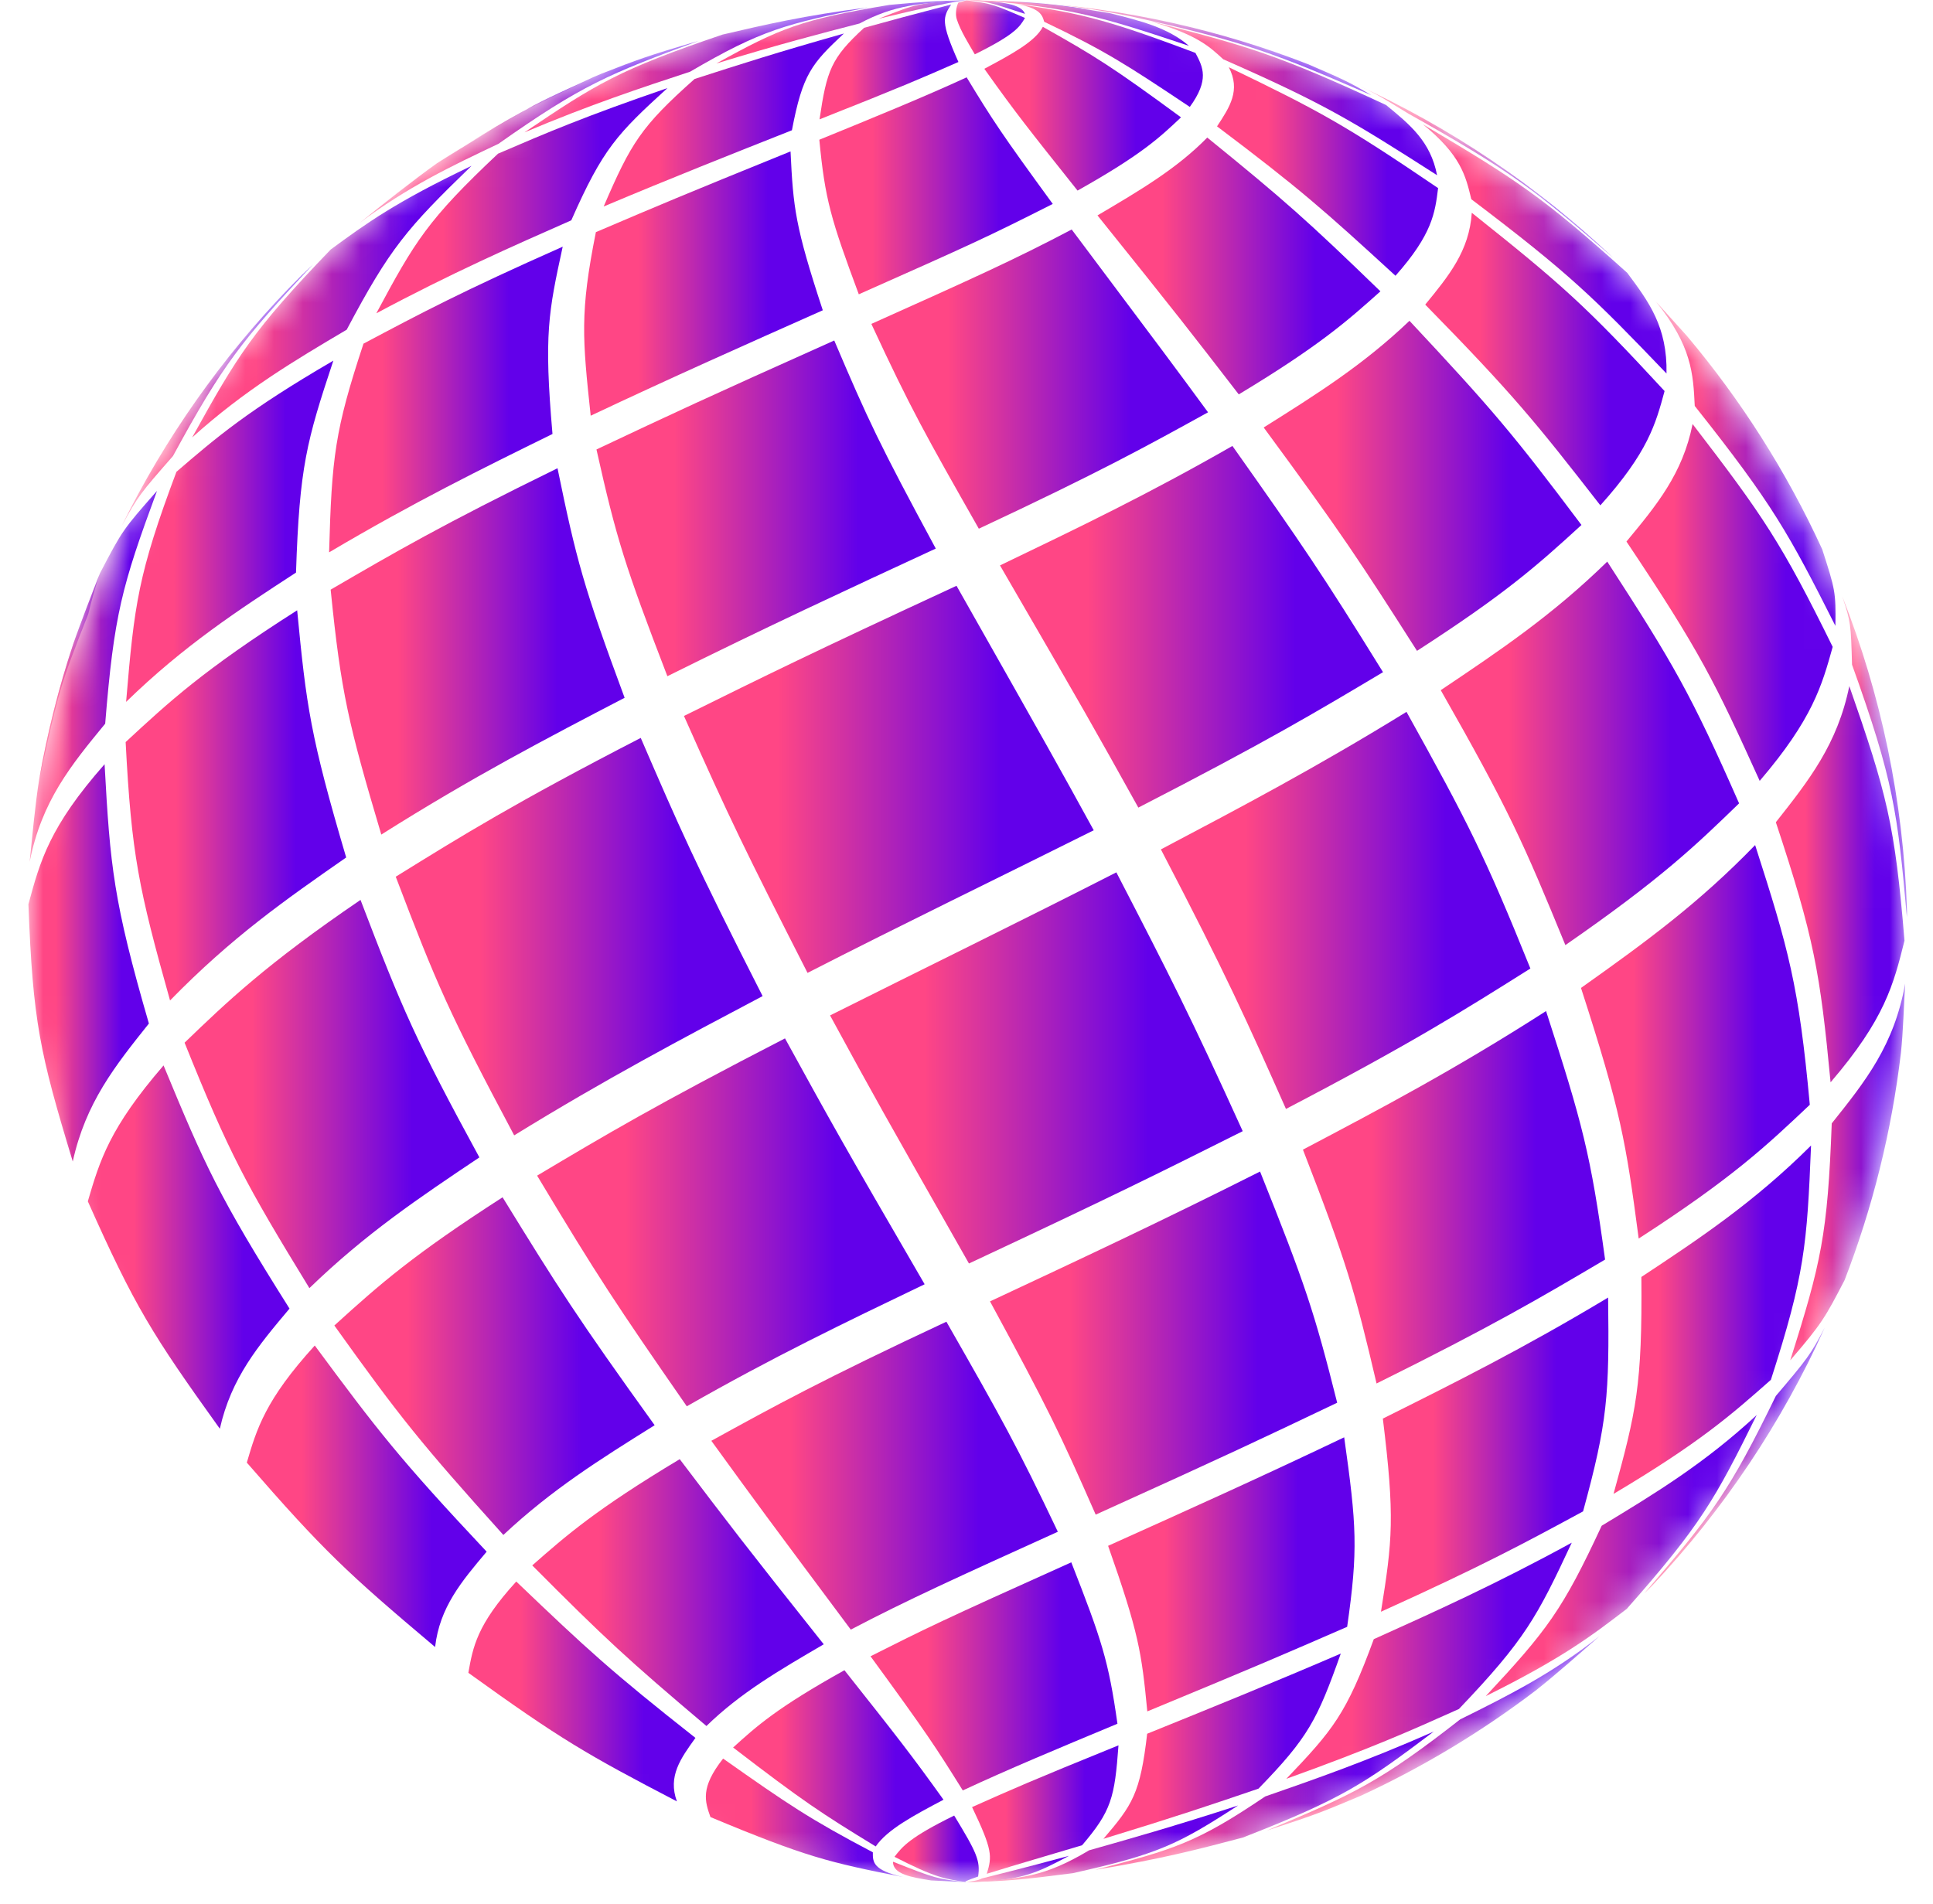 <svg width="67" height="66" viewBox="0 0 67 66" fill="none" xmlns="http://www.w3.org/2000/svg">
<mask id="mask0_15_1597" style="mask-type:luminance" maskUnits="userSpaceOnUse" x="0" y="0" width="67" height="66">
<path d="M33.5 65.25C31.698 65.25 29.931 65.104 28.209 64.823C26.487 64.542 24.81 64.126 23.189 63.587C21.569 63.047 20.005 62.384 18.509 61.609C17.013 60.834 15.584 59.946 14.235 58.957C12.885 57.967 11.614 56.877 10.433 55.696C9.253 54.516 8.162 53.245 7.173 51.896C6.183 50.546 5.295 49.118 4.52 47.622C3.744 46.126 3.081 44.562 2.541 42.942C2.11 41.452 1.616 39.442 1.305 37.922C1.024 36.2 0.878 34.433 0.878 32.631C0.878 30.83 1.024 29.063 1.305 27.34C1.586 25.619 2.002 23.942 2.541 22.321C3.079 20.895 3.871 19.02 4.52 17.641C5.295 16.144 6.183 14.716 7.173 13.366C8.162 12.017 9.253 10.746 10.433 9.565C11.614 8.384 12.885 7.294 14.235 6.304C15.485 5.459 17.168 4.345 18.509 3.651C19.863 2.951 21.761 2.206 23.189 1.673C24.642 1.131 26.689 0.746 28.209 0.437C28.984 0.279 30.04 0.21 30.825 0.118C31.623 0.025 32.698 -0.022 33.5 0.01C35.092 0.074 37.219 0.186 38.791 0.437C39.562 0.56 40.589 0.742 41.339 0.958C42.815 1.384 44.776 1.992 46.197 2.573C48.91 3.682 51.813 5.55 52.766 6.304C53.943 7.237 55.504 8.502 56.567 9.565C57.629 10.628 58.898 12.186 59.828 13.366C59.848 13.393 61.957 16.121 63.558 19.934C64.152 21.35 64.748 23.317 65.173 24.793C65.39 25.542 65.538 26.576 65.695 27.34C65.976 29.062 66.121 30.83 66.121 32.631C66.057 34.222 66.01 36.361 65.695 37.922C65.54 38.687 65.39 39.72 65.173 40.469C64.748 41.945 64.146 43.909 63.558 45.328C62.978 46.728 62.081 48.557 61.234 49.813C60.812 50.438 60.296 51.305 59.828 51.895C58.894 53.072 57.629 54.634 56.567 55.696C55.504 56.758 53.942 58.023 52.766 58.956C52.175 59.425 51.308 59.941 50.683 60.363C49.426 61.21 47.597 62.106 46.197 62.686C44.778 63.274 42.815 63.876 41.339 64.302C40.589 64.517 39.556 64.668 38.791 64.823C37.23 65.138 35.092 65.218 33.5 65.25Z" fill="white"/>
</mask>
<g mask="url(#mask0_15_1597)">
<path d="M18.509 3.651C17.489 4.231 16.136 5.016 15.152 5.656C17.632 4.096 17.781 4.003 19.648 3.115C20.003 2.946 20.474 2.715 20.835 2.56C20.137 2.887 19.187 3.284 18.509 3.651Z" fill="url(#paint0_linear_15_1597)"/>
<path d="M2.541 22.322C2.036 23.839 1.639 25.407 1.36 27.015C2.045 23.912 2.072 23.791 3.057 21.294C3.168 20.859 3.312 20.277 3.475 19.859C3.194 20.597 2.792 21.572 2.541 22.322Z" fill="url(#paint1_linear_15_1597)"/>
</g>
<mask id="mask1_15_1597" style="mask-type:luminance" maskUnits="userSpaceOnUse" x="0" y="0" width="67" height="66">
<path d="M33.5 65.25C31.698 65.25 29.931 65.104 28.209 64.823C26.487 64.542 24.81 64.126 23.189 63.587C21.569 63.047 20.005 62.384 18.509 61.609C17.013 60.834 15.584 59.946 14.235 58.957C12.885 57.967 11.614 56.877 10.433 55.696C9.253 54.516 8.162 53.245 7.173 51.896C6.183 50.546 5.295 49.118 4.52 47.622C3.744 46.126 3.081 44.562 2.541 42.942C2.11 41.452 1.616 39.442 1.305 37.922C1.024 36.2 0.878 34.433 0.878 32.631C0.878 30.83 1.024 29.063 1.305 27.34C1.586 25.619 2.002 23.942 2.541 22.321C3.079 20.895 3.871 19.02 4.52 17.64C5.295 16.144 6.183 14.716 7.173 13.366C8.162 12.017 9.253 10.746 10.433 9.565C11.614 8.384 12.885 7.294 14.235 6.304C15.485 5.459 17.168 4.344 18.509 3.651C19.863 2.951 21.741 2.146 23.189 1.673C24.664 1.191 26.678 0.684 28.209 0.437C29.781 0.183 31.909 0.074 33.5 0.01C51.512 0.01 66.117 14.617 66.117 32.632C66.117 50.647 51.512 65.25 33.5 65.25Z" fill="white"/>
</mask>
<g mask="url(#mask1_15_1597)">
<path d="M33.38 0.02L33.499 0.01L33.38 0.02Z" fill="url(#paint2_linear_15_1597)"/>
<path d="M30.451 0.651C31.789 0.118 31.842 0.097 33.499 0.01L33.183 0.05C32.711 0.137 32.065 0.257 30.451 0.651Z" fill="url(#paint3_linear_15_1597)"/>
<path d="M24.829 2.201C27.054 0.968 27.757 0.681 30.83 0.169C32.074 0.057 32.37 0.031 33.498 0.01C31.895 0.109 31.012 0.163 29.792 0.814C28.503 1.147 27.04 1.524 24.829 2.201Z" fill="url(#paint4_linear_15_1597)"/>
<path d="M18.179 4.589C20.671 2.902 21.47 2.411 25.042 1.199C26.547 0.848 27.847 0.544 30.074 0.257C27.245 0.825 26.403 1.033 23.917 2.487C22.226 3.043 20.477 3.619 18.179 4.589Z" fill="url(#paint5_linear_15_1597)"/>
<path d="M12.464 7.729C13.257 7.09 14.322 6.247 15.151 5.656C16.145 5.033 17.479 4.213 18.508 3.651C19.206 3.324 20.124 2.86 20.834 2.56C22.115 2.061 22.42 1.942 24.216 1.416C21.102 2.564 20.168 2.948 17.277 4.985C15.652 5.755 14.118 6.483 12.464 7.729Z" fill="url(#paint6_linear_15_1597)"/>
<path d="M11.745 8.322C11.92 8.166 12.096 8.011 12.274 7.858L11.856 8.225L11.745 8.322Z" fill="url(#paint7_linear_15_1597)"/>
<path d="M35.527 0.48C34.23 0.058 34.179 0.042 33.498 0.01L33.908 0.017C34.672 0.072 35.394 0.123 35.527 0.48Z" fill="url(#paint8_linear_15_1597)"/>
<path d="M33.788 1.884C33.581 1.529 33.287 1.058 33.163 0.667C33.11 0.502 33.138 0.244 33.218 0.09C33.303 0.067 33.416 0.039 33.499 0.011C34.362 0.129 34.395 0.133 35.527 0.622C35.348 0.926 35.193 1.189 33.788 1.884Z" fill="url(#paint9_linear_15_1597)"/>
<path d="M28.406 4.138C28.656 2.44 28.805 2.016 29.951 0.964C31.026 0.669 31.517 0.534 32.969 0.155C32.688 0.595 32.593 0.744 33.22 2.149C31.931 2.715 31.344 2.973 28.406 4.138Z" fill="url(#paint10_linear_15_1597)"/>
<path d="M20.924 7.159C21.87 4.961 22.218 4.387 24.075 2.738C25.701 2.214 26.875 1.835 29.251 1.161C28.13 2.21 27.821 2.565 27.449 4.516C25.363 5.342 23.206 6.196 20.924 7.159Z" fill="url(#paint11_linear_15_1597)"/>
<path d="M13.044 10.862C14.38 8.365 14.829 7.617 17.262 5.327C18.938 4.607 20.263 4.038 23.135 3.053C21.398 4.636 20.898 5.152 19.802 7.638C17.755 8.54 15.639 9.474 13.044 10.862Z" fill="url(#paint12_linear_15_1597)"/>
<path d="M6.661 15.165C8.239 12.315 8.763 11.454 11.465 8.648C12.711 7.735 13.696 7.014 16.343 5.75C14.089 7.931 13.516 8.604 12.017 11.43C10.2 12.505 8.484 13.521 6.661 15.165Z" fill="url(#paint13_linear_15_1597)"/>
<path d="M4.212 18.247C4.312 18.044 4.414 17.841 4.518 17.641C5.294 16.145 6.182 14.716 7.171 13.367C8.16 12.017 9.251 10.746 10.432 9.565C10.445 9.551 10.459 9.538 10.473 9.525L10.851 9.166C8.374 11.81 7.737 12.608 5.995 15.81C4.869 17.096 4.777 17.201 4.212 18.247Z" fill="url(#paint14_linear_15_1597)"/>
<path d="M37.824 0.335C36.53 0.191 34.799 0.059 33.498 0.01C35.477 0.046 36.022 0.076 37.824 0.335Z" fill="url(#paint15_linear_15_1597)"/>
<path d="M41.209 1.589C38.107 0.551 37.251 0.323 34.396 0.037C34.127 0.028 33.768 0.011 33.498 0.01C36.288 0.121 36.455 0.127 38.459 0.455C39.501 0.713 40.484 0.956 41.209 1.589Z" fill="url(#paint16_linear_15_1597)"/>
<path d="M41.24 3.707C39.031 2.23 38.3 1.76 36.194 0.755C36.109 0.474 36.035 0.232 34.859 0.08C37.356 0.445 38.145 0.592 41.436 1.835C41.698 2.332 41.925 2.762 41.24 3.707Z" fill="url(#paint17_linear_15_1597)"/>
<path d="M37.349 6.607C35.648 4.471 35.191 3.897 34.118 2.385C35.062 1.88 35.877 1.444 36.146 0.93C37.957 1.948 38.569 2.33 40.935 4.068C40.201 4.763 39.566 5.363 37.349 6.607Z" fill="url(#paint18_linear_15_1597)"/>
<path d="M29.767 10.203C28.801 7.605 28.595 6.916 28.399 4.844C30.277 4.077 32.051 3.352 33.505 2.681C34.411 4.175 34.714 4.635 36.49 7.07C34.182 8.237 33.675 8.466 29.767 10.203Z" fill="url(#paint19_linear_15_1597)"/>
<path d="M20.474 14.412C20.19 11.74 20.095 10.84 20.654 8.048C22.924 7.08 23.609 6.788 27.401 5.249C27.495 7.208 27.559 7.841 28.519 10.757C25.819 11.958 23.269 13.092 20.474 14.412Z" fill="url(#paint20_linear_15_1597)"/>
<path d="M11.407 19.149C11.5 15.836 11.605 14.924 12.599 11.914C14.586 10.859 16.021 10.097 19.504 8.552C19.013 10.816 18.848 11.58 19.15 15.045C16.679 16.261 14.345 17.41 11.407 19.149Z" fill="url(#paint21_linear_15_1597)"/>
<path d="M4.371 24.333C4.656 20.94 4.785 19.906 6.115 16.357C7.496 15.169 8.586 14.231 11.554 12.503C10.628 15.295 10.381 16.177 10.26 19.85C8.262 21.151 6.376 22.38 4.371 24.333Z" fill="url(#paint22_linear_15_1597)"/>
<path d="M1.028 29.877C1.118 29.017 1.22 27.868 1.359 27.014C1.638 25.407 2.035 23.839 2.54 22.322C2.819 21.582 3.164 20.586 3.472 19.859C4.241 18.391 4.255 18.363 5.441 17.02C4.22 20.328 3.953 21.305 3.646 25.089C2.465 26.525 1.445 27.766 1.028 29.877Z" fill="url(#paint23_linear_15_1597)"/>
<path d="M45.337 2.225C46.558 2.752 46.746 2.833 47.531 3.299C44.224 1.865 43.195 1.453 39.211 0.57C38.042 0.338 36.937 0.12 34.687 0.031L35.666 0.081C39.057 0.304 42.307 1.044 45.337 2.225Z" fill="url(#paint24_linear_15_1597)"/>
<path d="M49.81 6.074C46.822 4.161 45.895 3.596 42.398 2.054C41.896 1.59 41.462 1.19 39.822 0.723C43.232 1.591 44.279 1.89 48.043 3.641C48.871 4.32 49.587 4.905 49.81 6.074Z" fill="url(#paint25_linear_15_1597)"/>
<path d="M48.369 9.56C45.908 7.303 45.07 6.555 42.184 4.381C42.626 3.709 43.009 3.129 42.592 2.331C45.723 3.841 46.618 4.328 49.846 6.521C49.74 7.378 49.648 8.118 48.369 9.56Z" fill="url(#paint26_linear_15_1597)"/>
<path d="M42.937 13.673C41.251 11.488 40.798 10.901 38.04 7.468C39.512 6.6 40.783 5.852 41.845 4.769C44.527 6.947 45.312 7.645 47.847 10.1C46.722 11.106 45.751 11.976 42.937 13.673Z" fill="url(#paint27_linear_15_1597)"/>
<path d="M33.927 18.329C32.076 15.07 31.578 14.194 30.202 11.229C33.6 9.705 35.151 9.009 37.146 7.956C40.622 12.594 40.622 12.594 41.872 14.294C39.77 15.455 38.109 16.372 33.927 18.329Z" fill="url(#paint28_linear_15_1597)"/>
<path d="M23.132 23.443C21.664 19.629 21.365 18.674 20.674 15.582C23.361 14.315 24.366 13.841 28.916 11.804C30.087 14.558 30.487 15.412 32.435 19.018C29.391 20.428 26.516 21.76 23.132 23.443Z" fill="url(#paint29_linear_15_1597)"/>
<path d="M13.216 28.933C12.078 25.102 11.823 24.038 11.461 20.442C13.705 19.135 15.327 18.19 19.324 16.233C19.974 19.395 20.226 20.349 21.65 24.191C18.946 25.599 16.392 26.928 13.216 28.933Z" fill="url(#paint30_linear_15_1597)"/>
<path d="M5.894 34.684C4.808 30.816 4.556 29.619 4.355 25.726C5.863 24.329 7.053 23.225 10.3 21.158C10.618 24.467 10.752 25.507 11.999 29.727C9.876 31.206 8.043 32.484 5.894 34.684Z" fill="url(#paint31_linear_15_1597)"/>
<path d="M2.522 40.267C1.377 36.5 1.139 35.408 0.985 31.349C1.392 29.848 1.713 28.663 3.625 26.494C3.818 30.031 3.929 31.24 5.161 35.484C3.986 36.956 2.971 38.227 2.522 40.267Z" fill="url(#paint32_linear_15_1597)"/>
<path d="M55.892 8.914L55.913 8.935C53.288 6.655 52.451 5.974 48.817 3.939C47.697 3.252 47.697 3.252 46.975 2.916C50.278 4.417 53.288 6.453 55.892 8.914Z" fill="url(#paint33_linear_15_1597)"/>
<path d="M57.763 12.949C55.224 10.3 54.419 9.5 50.997 6.906C50.8 6.084 50.63 5.376 49.32 4.31C52.623 6.263 53.521 6.871 56.403 9.46C57.151 10.465 57.797 11.332 57.763 12.949Z" fill="url(#paint34_linear_15_1597)"/>
<path d="M55.47 17.52C53.232 14.642 52.451 13.674 49.4 10.56C50.219 9.561 50.926 8.699 51.014 7.377C54.098 9.834 54.943 10.575 57.696 13.557C57.389 14.695 57.124 15.677 55.47 17.52Z" fill="url(#paint35_linear_15_1597)"/>
<path d="M49.115 22.564C47.139 19.465 46.511 18.503 43.801 14.82C45.651 13.658 47.248 12.653 48.854 11.122C51.738 14.206 52.462 15.065 54.815 18.2C53.252 19.633 52.14 20.61 49.115 22.564Z" fill="url(#paint36_linear_15_1597)"/>
<path d="M39.456 27.998C37.894 25.191 37.654 24.759 34.661 19.602C37.414 18.278 39.792 17.135 42.717 15.46C45.157 18.911 45.82 19.885 47.937 23.303C45.593 24.701 43.899 25.712 39.456 27.998Z" fill="url(#paint37_linear_15_1597)"/>
<path d="M27.99 33.728C25.846 29.52 25.288 28.385 23.707 24.821C26.557 23.412 28.127 22.636 33.154 20.308C36.57 26.346 36.57 26.346 37.91 28.784C34.605 30.436 31.279 32.044 27.99 33.728Z" fill="url(#paint38_linear_15_1597)"/>
<path d="M17.822 39.361C15.564 35.118 15.132 34.117 13.717 30.394C16.034 28.957 17.864 27.823 22.209 25.582C23.535 28.65 24.084 29.919 26.433 34.533C23.625 36.017 20.973 37.419 17.822 39.361Z" fill="url(#paint39_linear_15_1597)"/>
<path d="M10.724 44.657C8.513 41.044 7.946 39.999 6.398 36.148C7.854 34.745 9.229 33.422 12.496 31.198C13.948 35.002 14.424 36.098 16.616 40.125C14.507 41.539 12.685 42.76 10.724 44.657Z" fill="url(#paint40_linear_15_1597)"/>
<path d="M7.62 49.532C5.274 46.262 4.673 45.303 3.044 41.648C3.461 40.231 3.79 39.112 5.669 36.937C7.104 40.406 7.58 41.474 10.035 45.367C8.952 46.654 8.016 47.766 7.62 49.532Z" fill="url(#paint41_linear_15_1597)"/>
<path d="M63.161 19.046C63.609 20.439 63.636 20.523 63.617 21.697C61.992 18.477 61.454 17.494 58.742 14.074C58.688 12.958 58.641 11.995 57.398 10.457L58.474 11.65C60.349 13.88 61.931 16.365 63.161 19.046Z" fill="url(#paint42_linear_15_1597)"/>
<path d="M60.993 27.071C59.443 23.649 58.931 22.596 56.375 18.774C57.42 17.514 58.322 16.425 58.667 14.701C61.12 17.895 61.755 18.834 63.523 22.426C63.15 23.767 62.828 24.926 60.993 27.071Z" fill="url(#paint43_linear_15_1597)"/>
<path d="M54.258 32.765C52.8 29.212 52.32 28.11 49.938 23.927C52.011 22.535 53.8 21.333 55.709 19.47C58.009 23.023 58.606 24.05 60.279 27.851C58.776 29.308 57.587 30.458 54.258 32.765Z" fill="url(#paint44_linear_15_1597)"/>
<path d="M44.573 38.445C43.209 35.375 42.524 33.834 40.238 29.447C43.017 27.981 45.641 26.597 48.751 24.679C50.894 28.537 51.453 29.636 53.045 33.576C50.739 35.029 48.917 36.176 44.573 38.445Z" fill="url(#paint45_linear_15_1597)"/>
<path d="M33.585 43.803C30.495 38.362 30.374 38.149 28.771 35.203C32.078 33.547 35.401 31.925 38.694 30.243C40.548 33.825 41.28 35.264 43.074 39.216C40.19 40.66 38.601 41.456 33.585 43.803Z" fill="url(#paint46_linear_15_1597)"/>
<path d="M23.805 48.754C21.369 45.241 20.71 44.248 18.617 40.757C20.997 39.339 22.716 38.314 27.209 35.999C28.809 38.911 29.189 39.603 32.049 44.523C29.238 45.873 26.809 47.039 23.805 48.754Z" fill="url(#paint47_linear_15_1597)"/>
<path d="M17.447 53.214C14.59 50.037 13.878 49.155 11.589 45.953C13.195 44.492 14.336 43.496 17.42 41.508C19.367 44.671 19.988 45.653 22.691 49.41C20.781 50.604 19.132 51.636 17.447 53.214Z" fill="url(#paint48_linear_15_1597)"/>
<path d="M15.081 57.099C12.046 54.54 11.219 53.772 8.555 50.706C8.898 49.539 9.195 48.532 10.91 46.647C13.087 49.59 13.849 50.581 16.868 53.794C15.995 54.829 15.24 55.722 15.081 57.099Z" fill="url(#paint49_linear_15_1597)"/>
<path d="M66.099 31.577L66.095 31.799C65.776 28.171 65.634 27.056 64.194 23.043C64.154 21.642 64.151 21.558 63.857 20.68C65.193 24.072 65.977 27.741 66.099 31.577Z" fill="url(#paint50_linear_15_1597)"/>
<path d="M63.45 37.521C63.086 33.715 62.883 32.52 61.553 28.506C62.7 27.053 63.69 25.797 64.099 23.786C65.398 27.505 65.681 28.584 66.012 32.611C65.633 34.128 65.335 35.325 63.45 37.521Z" fill="url(#paint51_linear_15_1597)"/>
<path d="M56.799 42.938C56.355 39.579 56.182 38.524 54.799 34.25C57.113 32.609 58.9 31.293 60.835 29.297C61.994 32.907 62.346 34.134 62.73 38.3C61.232 39.718 60.049 40.837 56.799 42.938Z" fill="url(#paint52_linear_15_1597)"/>
<path d="M47.713 47.963C46.959 44.742 46.679 43.77 45.161 39.856C47.868 38.429 50.425 37.081 53.588 35.052C54.846 38.936 55.136 40.015 55.634 43.667C53.378 45 51.748 45.962 47.713 47.963Z" fill="url(#paint53_linear_15_1597)"/>
<path d="M37.978 52.51C36.742 49.697 36.325 48.823 34.315 45.117C37.379 43.683 40.273 42.329 43.675 40.615C45.232 44.503 45.557 45.476 46.348 48.63C43.689 49.898 42.589 50.423 37.978 52.51Z" fill="url(#paint54_linear_15_1597)"/>
<path d="M29.489 56.496C26.51 52.5 26.332 52.261 24.656 49.95C26.817 48.76 28.524 47.821 32.803 45.821C34.735 49.206 35.246 50.119 36.666 53.103C33.181 54.683 31.432 55.476 29.489 56.496Z" fill="url(#paint55_linear_15_1597)"/>
<path d="M24.486 59.838C21.764 57.538 20.974 56.809 18.448 54.27C19.631 53.23 20.652 52.332 23.56 50.587C25.279 52.855 25.799 53.541 28.552 57.005C27 57.911 25.659 58.693 24.486 59.838Z" fill="url(#paint56_linear_15_1597)"/>
<path d="M23.462 62.451C20.32 60.815 19.426 60.294 16.234 57.994C16.392 57.099 16.528 56.325 17.894 54.829C20.343 57.169 21.18 57.946 24.105 60.25C23.59 60.965 23.144 61.582 23.462 62.451Z" fill="url(#paint57_linear_15_1597)"/>
<path d="M63.935 44.382C63.271 45.658 63.152 45.888 62.052 47.158C63.124 43.783 63.347 42.787 63.49 38.946C64.653 37.491 65.658 36.235 66.035 34.099C65.992 34.817 65.966 35.777 65.889 36.493C65.565 39.242 64.899 41.886 63.935 44.382Z" fill="url(#paint58_linear_15_1597)"/>
<path d="M55.927 51.791C56.718 48.924 56.924 48.019 56.892 44.27C58.893 42.946 60.782 41.695 62.773 39.713C62.634 43.16 62.55 44.211 61.381 47.836C60.003 49.053 58.915 50.014 55.927 51.791Z" fill="url(#paint59_linear_15_1597)"/>
<path d="M47.866 55.876C48.264 53.39 48.351 52.599 47.931 49.18C50.426 47.935 52.784 46.759 55.739 44.984C55.784 48.369 55.719 49.302 54.871 52.397C52.86 53.486 51.408 54.273 47.866 55.876Z" fill="url(#paint60_linear_15_1597)"/>
<path d="M39.767 59.331C39.568 57.276 39.472 56.614 38.408 53.591C41.15 52.357 43.74 51.192 46.591 49.829C47.024 52.9 47.076 53.734 46.694 56.399C44.37 57.41 43.669 57.715 39.767 59.331Z" fill="url(#paint61_linear_15_1597)"/>
<path d="M33.371 62.071C32.427 60.558 32.129 60.098 30.173 57.42C32.117 56.442 32.579 56.21 37.132 54.163C38.19 56.862 38.424 57.58 38.732 59.759C36.641 60.63 34.99 61.318 33.371 62.071Z" fill="url(#paint62_linear_15_1597)"/>
<path d="M30.353 64.013C28.453 62.855 27.818 62.432 25.411 60.583C26.224 59.845 26.926 59.208 29.269 57.904C31.113 60.234 31.551 60.787 32.703 62.393C31.661 62.945 30.761 63.422 30.353 64.013Z" fill="url(#paint63_linear_15_1597)"/>
<path d="M31.298 65.072C28.743 64.568 27.938 64.379 24.625 62.995C24.433 62.45 24.266 61.978 25.064 60.967C27.31 62.55 28.055 63.058 30.254 64.216C30.25 64.548 30.246 64.835 31.298 65.072Z" fill="url(#paint64_linear_15_1597)"/>
<path d="M57.278 54.959L56.994 55.238C59.353 52.5 59.955 51.678 61.553 48.395C62.651 47.099 62.74 46.993 63.25 46.022C61.758 49.331 59.731 52.347 57.278 54.959Z" fill="url(#paint65_linear_15_1597)"/>
<path d="M51.497 58.803C53.626 56.518 54.16 55.816 55.516 52.895C57.346 51.788 59.073 50.743 60.89 49.056C59.443 51.98 58.959 52.865 56.386 55.776C55.146 56.726 54.166 57.476 51.497 58.803Z" fill="url(#paint66_linear_15_1597)"/>
<path d="M44.586 61.668C46.202 59.975 46.665 59.425 47.617 56.827C49.701 55.889 51.856 54.917 54.479 53.482C53.273 56.066 52.863 56.841 50.568 59.248C48.871 60.009 47.53 60.609 44.586 61.668Z" fill="url(#paint67_linear_15_1597)"/>
<path d="M38.246 63.749C39.249 62.577 39.522 62.185 39.762 60.106C41.916 59.234 44.144 58.331 46.473 57.327C45.656 59.629 45.346 60.235 43.621 62.009C41.92 62.588 40.797 62.97 38.246 63.749Z" fill="url(#paint68_linear_15_1597)"/>
<path d="M34.203 64.961C34.389 64.359 34.408 64.141 33.693 62.649C35.075 62.032 35.705 61.751 38.768 60.508C38.636 62.324 38.522 62.783 37.506 63.972C36.405 64.302 35.301 64.621 34.203 64.961Z" fill="url(#paint69_linear_15_1597)"/>
<path d="M33.498 65.25C32.768 65.145 32.401 65.093 31.004 64.372C31.28 64.016 31.518 63.707 33.073 62.942C33.844 64.21 33.988 64.506 33.902 65.056C33.767 65.103 33.587 65.167 33.457 65.227C33.469 65.234 33.484 65.249 33.498 65.25Z" fill="url(#paint70_linear_15_1597)"/>
<path d="M33.498 65.25L32.274 65.192C31.591 65.082 30.947 64.978 30.952 64.543C32.434 65.126 32.462 65.138 33.498 65.25Z" fill="url(#paint71_linear_15_1597)"/>
<path d="M55.975 56.269L56.029 56.216L56.044 56.202C56.021 56.225 55.998 56.247 55.975 56.269Z" fill="url(#paint72_linear_15_1597)"/>
<path d="M47.168 62.255C45.868 62.803 45.597 62.917 43.912 63.461C46.94 62.191 47.846 61.769 50.609 59.61C52.245 58.798 53.79 58.031 55.43 56.731C54.775 57.305 53.905 58.075 53.22 58.614C51.351 60.035 49.323 61.26 47.168 62.255Z" fill="url(#paint73_linear_15_1597)"/>
<path d="M37.961 64.823C40.691 64.121 41.501 63.872 43.851 62.281C45.586 61.678 47.38 61.054 49.697 60.029C47.317 61.824 46.551 62.35 43.079 63.705C41.572 64.103 40.272 64.446 37.961 64.823Z" fill="url(#paint74_linear_15_1597)"/>
<path d="M33.498 65.25C35.389 65.135 36.172 65.087 37.752 64.146C39.13 63.757 40.693 63.315 42.914 62.593C40.814 63.954 40.145 64.278 37.182 64.941C35.413 65.168 34.901 65.219 33.498 65.25Z" fill="url(#paint75_linear_15_1597)"/>
<path d="M33.498 65.25C33.662 65.22 33.891 65.201 34.037 65.122C34.57 64.989 35.564 64.742 37.054 64.338C35.929 64.936 35.416 65.208 33.498 65.25Z" fill="url(#paint76_linear_15_1597)"/>
<path d="M33.498 65.25C33.585 65.23 33.7 65.203 33.787 65.183L33.498 65.25Z" fill="url(#paint77_linear_15_1597)"/>
</g>
<defs>
<linearGradient id="paint0_linear_15_1597" x1="15.152" y1="4.108" x2="20.835" y2="4.108" gradientUnits="userSpaceOnUse">
<stop offset="0.229" stop-color="#FF4685"/>
<stop offset="0.771" stop-color="#6200EA"/>
</linearGradient>
<linearGradient id="paint1_linear_15_1597" x1="1.36" y1="23.436" x2="3.475" y2="23.436" gradientUnits="userSpaceOnUse">
<stop offset="0.229" stop-color="#FF4685"/>
<stop offset="0.771" stop-color="#6200EA"/>
</linearGradient>
<linearGradient id="paint2_linear_15_1597" x1="33.38" y1="0.015" x2="33.499" y2="0.015" gradientUnits="userSpaceOnUse">
<stop offset="0.229" stop-color="#FF4685"/>
<stop offset="0.771" stop-color="#6200EA"/>
</linearGradient>
<linearGradient id="paint3_linear_15_1597" x1="30.451" y1="0.33" x2="33.499" y2="0.33" gradientUnits="userSpaceOnUse">
<stop offset="0.229" stop-color="#FF4685"/>
<stop offset="0.771" stop-color="#6200EA"/>
</linearGradient>
<linearGradient id="paint4_linear_15_1597" x1="24.829" y1="1.106" x2="33.498" y2="1.106" gradientUnits="userSpaceOnUse">
<stop offset="0.229" stop-color="#FF4685"/>
<stop offset="0.771" stop-color="#6200EA"/>
</linearGradient>
<linearGradient id="paint5_linear_15_1597" x1="18.179" y1="2.423" x2="30.074" y2="2.423" gradientUnits="userSpaceOnUse">
<stop offset="0.229" stop-color="#FF4685"/>
<stop offset="0.771" stop-color="#6200EA"/>
</linearGradient>
<linearGradient id="paint6_linear_15_1597" x1="12.464" y1="4.573" x2="24.216" y2="4.573" gradientUnits="userSpaceOnUse">
<stop offset="0.229" stop-color="#FF4685"/>
<stop offset="0.771" stop-color="#6200EA"/>
</linearGradient>
<linearGradient id="paint7_linear_15_1597" x1="11.745" y1="8.09" x2="12.274" y2="8.09" gradientUnits="userSpaceOnUse">
<stop offset="0.229" stop-color="#FF4685"/>
<stop offset="0.771" stop-color="#6200EA"/>
</linearGradient>
<linearGradient id="paint8_linear_15_1597" x1="33.498" y1="0.245" x2="35.527" y2="0.245" gradientUnits="userSpaceOnUse">
<stop offset="0.229" stop-color="#FF4685"/>
<stop offset="0.771" stop-color="#6200EA"/>
</linearGradient>
<linearGradient id="paint9_linear_15_1597" x1="33.136" y1="0.947" x2="35.527" y2="0.947" gradientUnits="userSpaceOnUse">
<stop offset="0.229" stop-color="#FF4685"/>
<stop offset="0.771" stop-color="#6200EA"/>
</linearGradient>
<linearGradient id="paint10_linear_15_1597" x1="28.406" y1="2.146" x2="33.22" y2="2.146" gradientUnits="userSpaceOnUse">
<stop offset="0.229" stop-color="#FF4685"/>
<stop offset="0.771" stop-color="#6200EA"/>
</linearGradient>
<linearGradient id="paint11_linear_15_1597" x1="20.924" y1="4.16" x2="29.251" y2="4.16" gradientUnits="userSpaceOnUse">
<stop offset="0.229" stop-color="#FF4685"/>
<stop offset="0.771" stop-color="#6200EA"/>
</linearGradient>
<linearGradient id="paint12_linear_15_1597" x1="13.044" y1="6.958" x2="23.135" y2="6.958" gradientUnits="userSpaceOnUse">
<stop offset="0.229" stop-color="#FF4685"/>
<stop offset="0.771" stop-color="#6200EA"/>
</linearGradient>
<linearGradient id="paint13_linear_15_1597" x1="6.661" y1="10.457" x2="16.343" y2="10.457" gradientUnits="userSpaceOnUse">
<stop offset="0.229" stop-color="#FF4685"/>
<stop offset="0.771" stop-color="#6200EA"/>
</linearGradient>
<linearGradient id="paint14_linear_15_1597" x1="4.212" y1="13.706" x2="10.851" y2="13.706" gradientUnits="userSpaceOnUse">
<stop offset="0.229" stop-color="#FF4685"/>
<stop offset="0.771" stop-color="#6200EA"/>
</linearGradient>
<linearGradient id="paint15_linear_15_1597" x1="33.498" y1="0.172" x2="37.824" y2="0.172" gradientUnits="userSpaceOnUse">
<stop offset="0.229" stop-color="#FF4685"/>
<stop offset="0.771" stop-color="#6200EA"/>
</linearGradient>
<linearGradient id="paint16_linear_15_1597" x1="33.498" y1="0.799" x2="41.209" y2="0.799" gradientUnits="userSpaceOnUse">
<stop offset="0.229" stop-color="#FF4685"/>
<stop offset="0.771" stop-color="#6200EA"/>
</linearGradient>
<linearGradient id="paint17_linear_15_1597" x1="34.859" y1="1.894" x2="41.693" y2="1.894" gradientUnits="userSpaceOnUse">
<stop offset="0.229" stop-color="#FF4685"/>
<stop offset="0.771" stop-color="#6200EA"/>
</linearGradient>
<linearGradient id="paint18_linear_15_1597" x1="34.118" y1="3.768" x2="40.935" y2="3.768" gradientUnits="userSpaceOnUse">
<stop offset="0.229" stop-color="#FF4685"/>
<stop offset="0.771" stop-color="#6200EA"/>
</linearGradient>
<linearGradient id="paint19_linear_15_1597" x1="28.399" y1="6.442" x2="36.49" y2="6.442" gradientUnits="userSpaceOnUse">
<stop offset="0.229" stop-color="#FF4685"/>
<stop offset="0.771" stop-color="#6200EA"/>
</linearGradient>
<linearGradient id="paint20_linear_15_1597" x1="20.247" y1="9.83" x2="28.519" y2="9.83" gradientUnits="userSpaceOnUse">
<stop offset="0.229" stop-color="#FF4685"/>
<stop offset="0.771" stop-color="#6200EA"/>
</linearGradient>
<linearGradient id="paint21_linear_15_1597" x1="11.407" y1="13.851" x2="19.504" y2="13.851" gradientUnits="userSpaceOnUse">
<stop offset="0.229" stop-color="#FF4685"/>
<stop offset="0.771" stop-color="#6200EA"/>
</linearGradient>
<linearGradient id="paint22_linear_15_1597" x1="4.371" y1="18.418" x2="11.554" y2="18.418" gradientUnits="userSpaceOnUse">
<stop offset="0.229" stop-color="#FF4685"/>
<stop offset="0.771" stop-color="#6200EA"/>
</linearGradient>
<linearGradient id="paint23_linear_15_1597" x1="1.028" y1="23.448" x2="5.441" y2="23.448" gradientUnits="userSpaceOnUse">
<stop offset="0.229" stop-color="#FF4685"/>
<stop offset="0.771" stop-color="#6200EA"/>
</linearGradient>
<linearGradient id="paint24_linear_15_1597" x1="34.687" y1="1.665" x2="47.531" y2="1.665" gradientUnits="userSpaceOnUse">
<stop offset="0.229" stop-color="#FF4685"/>
<stop offset="0.771" stop-color="#6200EA"/>
</linearGradient>
<linearGradient id="paint25_linear_15_1597" x1="39.822" y1="3.399" x2="49.81" y2="3.399" gradientUnits="userSpaceOnUse">
<stop offset="0.229" stop-color="#FF4685"/>
<stop offset="0.771" stop-color="#6200EA"/>
</linearGradient>
<linearGradient id="paint26_linear_15_1597" x1="42.184" y1="5.945" x2="49.846" y2="5.945" gradientUnits="userSpaceOnUse">
<stop offset="0.229" stop-color="#FF4685"/>
<stop offset="0.771" stop-color="#6200EA"/>
</linearGradient>
<linearGradient id="paint27_linear_15_1597" x1="38.04" y1="9.221" x2="47.847" y2="9.221" gradientUnits="userSpaceOnUse">
<stop offset="0.229" stop-color="#FF4685"/>
<stop offset="0.771" stop-color="#6200EA"/>
</linearGradient>
<linearGradient id="paint28_linear_15_1597" x1="30.202" y1="13.142" x2="41.872" y2="13.142" gradientUnits="userSpaceOnUse">
<stop offset="0.229" stop-color="#FF4685"/>
<stop offset="0.771" stop-color="#6200EA"/>
</linearGradient>
<linearGradient id="paint29_linear_15_1597" x1="20.674" y1="17.624" x2="32.435" y2="17.624" gradientUnits="userSpaceOnUse">
<stop offset="0.229" stop-color="#FF4685"/>
<stop offset="0.771" stop-color="#6200EA"/>
</linearGradient>
<linearGradient id="paint30_linear_15_1597" x1="11.461" y1="22.583" x2="21.65" y2="22.583" gradientUnits="userSpaceOnUse">
<stop offset="0.229" stop-color="#FF4685"/>
<stop offset="0.771" stop-color="#6200EA"/>
</linearGradient>
<linearGradient id="paint31_linear_15_1597" x1="4.355" y1="27.921" x2="11.999" y2="27.921" gradientUnits="userSpaceOnUse">
<stop offset="0.229" stop-color="#FF4685"/>
<stop offset="0.771" stop-color="#6200EA"/>
</linearGradient>
<linearGradient id="paint32_linear_15_1597" x1="0.985" y1="33.38" x2="5.161" y2="33.38" gradientUnits="userSpaceOnUse">
<stop offset="0.229" stop-color="#FF4685"/>
<stop offset="0.771" stop-color="#6200EA"/>
</linearGradient>
<linearGradient id="paint33_linear_15_1597" x1="46.975" y1="5.926" x2="55.913" y2="5.926" gradientUnits="userSpaceOnUse">
<stop offset="0.229" stop-color="#FF4685"/>
<stop offset="0.771" stop-color="#6200EA"/>
</linearGradient>
<linearGradient id="paint34_linear_15_1597" x1="49.32" y1="8.629" x2="57.764" y2="8.629" gradientUnits="userSpaceOnUse">
<stop offset="0.229" stop-color="#FF4685"/>
<stop offset="0.771" stop-color="#6200EA"/>
</linearGradient>
<linearGradient id="paint35_linear_15_1597" x1="49.4" y1="12.449" x2="57.696" y2="12.449" gradientUnits="userSpaceOnUse">
<stop offset="0.229" stop-color="#FF4685"/>
<stop offset="0.771" stop-color="#6200EA"/>
</linearGradient>
<linearGradient id="paint36_linear_15_1597" x1="43.801" y1="16.843" x2="54.815" y2="16.843" gradientUnits="userSpaceOnUse">
<stop offset="0.229" stop-color="#FF4685"/>
<stop offset="0.771" stop-color="#6200EA"/>
</linearGradient>
<linearGradient id="paint37_linear_15_1597" x1="34.661" y1="21.729" x2="47.937" y2="21.729" gradientUnits="userSpaceOnUse">
<stop offset="0.229" stop-color="#FF4685"/>
<stop offset="0.771" stop-color="#6200EA"/>
</linearGradient>
<linearGradient id="paint38_linear_15_1597" x1="23.707" y1="27.018" x2="37.91" y2="27.018" gradientUnits="userSpaceOnUse">
<stop offset="0.229" stop-color="#FF4685"/>
<stop offset="0.771" stop-color="#6200EA"/>
</linearGradient>
<linearGradient id="paint39_linear_15_1597" x1="13.717" y1="32.471" x2="26.433" y2="32.471" gradientUnits="userSpaceOnUse">
<stop offset="0.229" stop-color="#FF4685"/>
<stop offset="0.771" stop-color="#6200EA"/>
</linearGradient>
<linearGradient id="paint40_linear_15_1597" x1="6.398" y1="37.927" x2="16.616" y2="37.927" gradientUnits="userSpaceOnUse">
<stop offset="0.229" stop-color="#FF4685"/>
<stop offset="0.771" stop-color="#6200EA"/>
</linearGradient>
<linearGradient id="paint41_linear_15_1597" x1="3.044" y1="43.234" x2="10.035" y2="43.234" gradientUnits="userSpaceOnUse">
<stop offset="0.229" stop-color="#FF4685"/>
<stop offset="0.771" stop-color="#6200EA"/>
</linearGradient>
<linearGradient id="paint42_linear_15_1597" x1="57.398" y1="16.077" x2="63.622" y2="16.077" gradientUnits="userSpaceOnUse">
<stop offset="0.229" stop-color="#FF4685"/>
<stop offset="0.771" stop-color="#6200EA"/>
</linearGradient>
<linearGradient id="paint43_linear_15_1597" x1="56.375" y1="20.886" x2="63.523" y2="20.886" gradientUnits="userSpaceOnUse">
<stop offset="0.229" stop-color="#FF4685"/>
<stop offset="0.771" stop-color="#6200EA"/>
</linearGradient>
<linearGradient id="paint44_linear_15_1597" x1="49.938" y1="26.117" x2="60.279" y2="26.117" gradientUnits="userSpaceOnUse">
<stop offset="0.229" stop-color="#FF4685"/>
<stop offset="0.771" stop-color="#6200EA"/>
</linearGradient>
<linearGradient id="paint45_linear_15_1597" x1="40.238" y1="31.562" x2="53.045" y2="31.562" gradientUnits="userSpaceOnUse">
<stop offset="0.229" stop-color="#FF4685"/>
<stop offset="0.771" stop-color="#6200EA"/>
</linearGradient>
<linearGradient id="paint46_linear_15_1597" x1="28.771" y1="37.023" x2="43.074" y2="37.023" gradientUnits="userSpaceOnUse">
<stop offset="0.229" stop-color="#FF4685"/>
<stop offset="0.771" stop-color="#6200EA"/>
</linearGradient>
<linearGradient id="paint47_linear_15_1597" x1="18.617" y1="42.377" x2="32.049" y2="42.377" gradientUnits="userSpaceOnUse">
<stop offset="0.229" stop-color="#FF4685"/>
<stop offset="0.771" stop-color="#6200EA"/>
</linearGradient>
<linearGradient id="paint48_linear_15_1597" x1="11.589" y1="47.361" x2="22.691" y2="47.361" gradientUnits="userSpaceOnUse">
<stop offset="0.229" stop-color="#FF4685"/>
<stop offset="0.771" stop-color="#6200EA"/>
</linearGradient>
<linearGradient id="paint49_linear_15_1597" x1="8.555" y1="51.873" x2="16.868" y2="51.873" gradientUnits="userSpaceOnUse">
<stop offset="0.229" stop-color="#FF4685"/>
<stop offset="0.771" stop-color="#6200EA"/>
</linearGradient>
<linearGradient id="paint50_linear_15_1597" x1="63.857" y1="26.24" x2="66.099" y2="26.24" gradientUnits="userSpaceOnUse">
<stop offset="0.229" stop-color="#FF4685"/>
<stop offset="0.771" stop-color="#6200EA"/>
</linearGradient>
<linearGradient id="paint51_linear_15_1597" x1="61.553" y1="30.653" x2="66.012" y2="30.653" gradientUnits="userSpaceOnUse">
<stop offset="0.229" stop-color="#FF4685"/>
<stop offset="0.771" stop-color="#6200EA"/>
</linearGradient>
<linearGradient id="paint52_linear_15_1597" x1="54.799" y1="36.117" x2="62.73" y2="36.117" gradientUnits="userSpaceOnUse">
<stop offset="0.229" stop-color="#FF4685"/>
<stop offset="0.771" stop-color="#6200EA"/>
</linearGradient>
<linearGradient id="paint53_linear_15_1597" x1="45.161" y1="41.508" x2="55.634" y2="41.508" gradientUnits="userSpaceOnUse">
<stop offset="0.229" stop-color="#FF4685"/>
<stop offset="0.771" stop-color="#6200EA"/>
</linearGradient>
<linearGradient id="paint54_linear_15_1597" x1="34.315" y1="46.562" x2="46.348" y2="46.562" gradientUnits="userSpaceOnUse">
<stop offset="0.229" stop-color="#FF4685"/>
<stop offset="0.771" stop-color="#6200EA"/>
</linearGradient>
<linearGradient id="paint55_linear_15_1597" x1="24.656" y1="51.159" x2="36.666" y2="51.159" gradientUnits="userSpaceOnUse">
<stop offset="0.229" stop-color="#FF4685"/>
<stop offset="0.771" stop-color="#6200EA"/>
</linearGradient>
<linearGradient id="paint56_linear_15_1597" x1="18.448" y1="55.213" x2="28.552" y2="55.213" gradientUnits="userSpaceOnUse">
<stop offset="0.229" stop-color="#FF4685"/>
<stop offset="0.771" stop-color="#6200EA"/>
</linearGradient>
<linearGradient id="paint57_linear_15_1597" x1="16.234" y1="58.64" x2="24.105" y2="58.64" gradientUnits="userSpaceOnUse">
<stop offset="0.229" stop-color="#FF4685"/>
<stop offset="0.771" stop-color="#6200EA"/>
</linearGradient>
<linearGradient id="paint58_linear_15_1597" x1="62.052" y1="40.628" x2="66.035" y2="40.628" gradientUnits="userSpaceOnUse">
<stop offset="0.229" stop-color="#FF4685"/>
<stop offset="0.771" stop-color="#6200EA"/>
</linearGradient>
<linearGradient id="paint59_linear_15_1597" x1="55.927" y1="45.752" x2="62.773" y2="45.752" gradientUnits="userSpaceOnUse">
<stop offset="0.229" stop-color="#FF4685"/>
<stop offset="0.771" stop-color="#6200EA"/>
</linearGradient>
<linearGradient id="paint60_linear_15_1597" x1="47.866" y1="50.43" x2="55.75" y2="50.43" gradientUnits="userSpaceOnUse">
<stop offset="0.229" stop-color="#FF4685"/>
<stop offset="0.771" stop-color="#6200EA"/>
</linearGradient>
<linearGradient id="paint61_linear_15_1597" x1="38.408" y1="54.58" x2="46.951" y2="54.58" gradientUnits="userSpaceOnUse">
<stop offset="0.229" stop-color="#FF4685"/>
<stop offset="0.771" stop-color="#6200EA"/>
</linearGradient>
<linearGradient id="paint62_linear_15_1597" x1="30.173" y1="58.117" x2="38.732" y2="58.117" gradientUnits="userSpaceOnUse">
<stop offset="0.229" stop-color="#FF4685"/>
<stop offset="0.771" stop-color="#6200EA"/>
</linearGradient>
<linearGradient id="paint63_linear_15_1597" x1="25.411" y1="60.958" x2="32.703" y2="60.958" gradientUnits="userSpaceOnUse">
<stop offset="0.229" stop-color="#FF4685"/>
<stop offset="0.771" stop-color="#6200EA"/>
</linearGradient>
<linearGradient id="paint64_linear_15_1597" x1="24.466" y1="63.02" x2="31.298" y2="63.02" gradientUnits="userSpaceOnUse">
<stop offset="0.229" stop-color="#FF4685"/>
<stop offset="0.771" stop-color="#6200EA"/>
</linearGradient>
<linearGradient id="paint65_linear_15_1597" x1="56.994" y1="50.63" x2="63.25" y2="50.63" gradientUnits="userSpaceOnUse">
<stop offset="0.229" stop-color="#FF4685"/>
<stop offset="0.771" stop-color="#6200EA"/>
</linearGradient>
<linearGradient id="paint66_linear_15_1597" x1="51.497" y1="53.93" x2="60.89" y2="53.93" gradientUnits="userSpaceOnUse">
<stop offset="0.229" stop-color="#FF4685"/>
<stop offset="0.771" stop-color="#6200EA"/>
</linearGradient>
<linearGradient id="paint67_linear_15_1597" x1="44.586" y1="57.575" x2="54.479" y2="57.575" gradientUnits="userSpaceOnUse">
<stop offset="0.229" stop-color="#FF4685"/>
<stop offset="0.771" stop-color="#6200EA"/>
</linearGradient>
<linearGradient id="paint68_linear_15_1597" x1="38.246" y1="60.538" x2="46.473" y2="60.538" gradientUnits="userSpaceOnUse">
<stop offset="0.229" stop-color="#FF4685"/>
<stop offset="0.771" stop-color="#6200EA"/>
</linearGradient>
<linearGradient id="paint69_linear_15_1597" x1="33.693" y1="62.734" x2="38.768" y2="62.734" gradientUnits="userSpaceOnUse">
<stop offset="0.229" stop-color="#FF4685"/>
<stop offset="0.771" stop-color="#6200EA"/>
</linearGradient>
<linearGradient id="paint70_linear_15_1597" x1="31.004" y1="64.096" x2="33.924" y2="64.096" gradientUnits="userSpaceOnUse">
<stop offset="0.229" stop-color="#FF4685"/>
<stop offset="0.771" stop-color="#6200EA"/>
</linearGradient>
<linearGradient id="paint71_linear_15_1597" x1="30.952" y1="64.897" x2="33.498" y2="64.897" gradientUnits="userSpaceOnUse">
<stop offset="0.229" stop-color="#FF4685"/>
<stop offset="0.771" stop-color="#6200EA"/>
</linearGradient>
<linearGradient id="paint72_linear_15_1597" x1="55.975" y1="56.235" x2="56.044" y2="56.235" gradientUnits="userSpaceOnUse">
<stop offset="0.229" stop-color="#FF4685"/>
<stop offset="0.771" stop-color="#6200EA"/>
</linearGradient>
<linearGradient id="paint73_linear_15_1597" x1="43.912" y1="60.096" x2="55.43" y2="60.096" gradientUnits="userSpaceOnUse">
<stop offset="0.229" stop-color="#FF4685"/>
<stop offset="0.771" stop-color="#6200EA"/>
</linearGradient>
<linearGradient id="paint74_linear_15_1597" x1="37.961" y1="62.426" x2="49.697" y2="62.426" gradientUnits="userSpaceOnUse">
<stop offset="0.229" stop-color="#FF4685"/>
<stop offset="0.771" stop-color="#6200EA"/>
</linearGradient>
<linearGradient id="paint75_linear_15_1597" x1="33.498" y1="63.921" x2="42.914" y2="63.921" gradientUnits="userSpaceOnUse">
<stop offset="0.229" stop-color="#FF4685"/>
<stop offset="0.771" stop-color="#6200EA"/>
</linearGradient>
<linearGradient id="paint76_linear_15_1597" x1="33.498" y1="64.794" x2="37.054" y2="64.794" gradientUnits="userSpaceOnUse">
<stop offset="0.229" stop-color="#FF4685"/>
<stop offset="0.771" stop-color="#6200EA"/>
</linearGradient>
<linearGradient id="paint77_linear_15_1597" x1="33.498" y1="65.216" x2="33.787" y2="65.216" gradientUnits="userSpaceOnUse">
<stop offset="0.229" stop-color="#FF4685"/>
<stop offset="0.771" stop-color="#6200EA"/>
</linearGradient>
</defs>
</svg>
